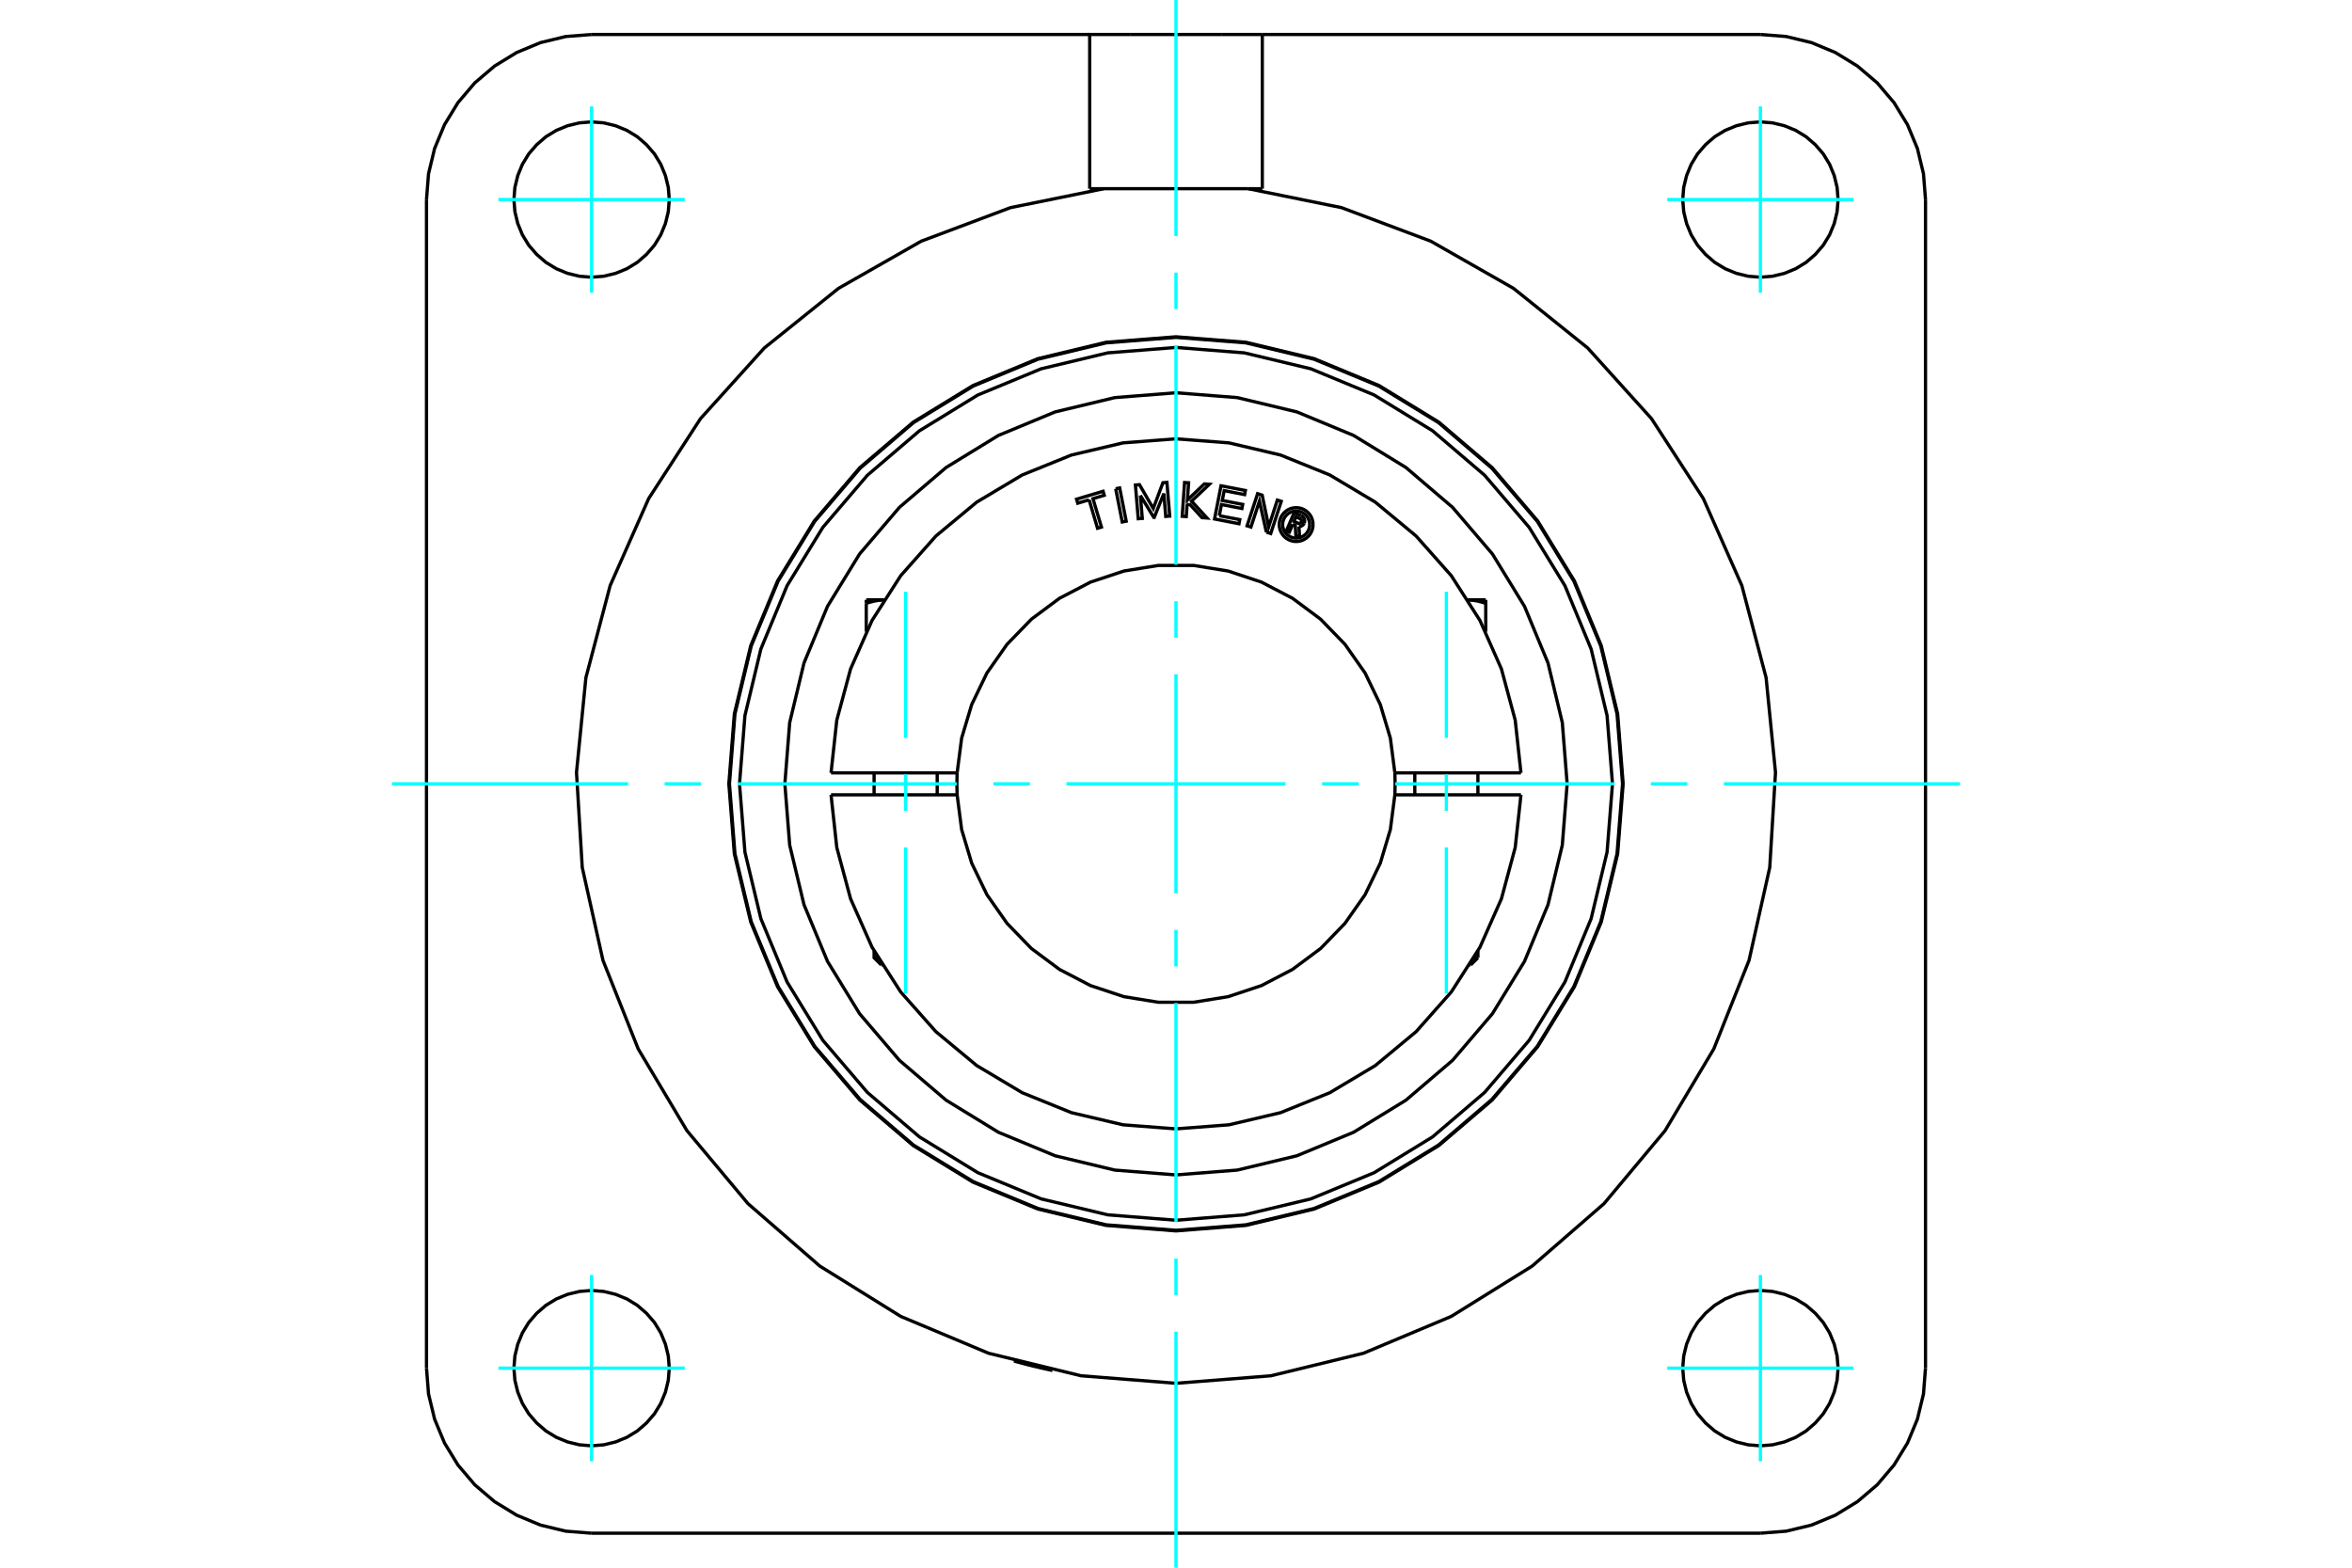 <?xml version="1.0" standalone="no"?>
<!DOCTYPE svg PUBLIC "-//W3C//DTD SVG 1.1//EN"
	"http://www.w3.org/Graphics/SVG/1.1/DTD/svg11.dtd">
<svg xmlns="http://www.w3.org/2000/svg" height="100%" width="100%" viewBox="0 0 36000 24000">
	<rect x="-1800" y="-1200" width="39600" height="26400" style="fill:#FFF"/>
	<g style="fill:none; fill-rule:evenodd" transform="matrix(1 0 0 1 0 0)">
		<g style="fill:none; stroke:#000; stroke-width:50; shape-rendering:geometricPrecision">
			<polyline points="16107,20980 16106,20980 16102,20979 16096,20978 16088,20976 16077,20974 16065,20971 16050,20968 16033,20964 16016,20960 15996,20956 15975,20951 15952,20946 15927,20940 15902,20934 15876,20928 15850,20922 15824,20916 15799,20910 15773,20903 15747,20897 15721,20890 15696,20884 15672,20877 15649,20871 15628,20866 15609,20860 15591,20856 15575,20851 15560,20847 15548,20844 15537,20841 15529,20838 15523,20837 15520,20836 15519,20836"/>
			<line x1="29472" y1="3055" x2="29472" y2="20945"/>
			<line x1="26945" y1="23472" x2="9055" y2="23472"/>
			<polyline points="16679,2889 16679,528 17296,528"/>
			<line x1="19321" y1="528" x2="19321" y2="2889"/>
			<line x1="18704" y1="528" x2="19321" y2="528"/>
			<line x1="17296" y1="528" x2="18704" y2="528"/>
			<line x1="9055" y1="528" x2="16679" y2="528"/>
			<line x1="19321" y1="528" x2="26945" y2="528"/>
			<line x1="16894" y1="2889" x2="16679" y2="2889"/>
			<polyline points="9055,528 8660,559 8274,652 7908,804 7570,1011 7268,1268 7011,1570 6804,1908 6652,2274 6559,2660 6528,3055"/>
			<line x1="6528" y1="20945" x2="6528" y2="3055"/>
			<polyline points="6528,20945 6559,21340 6652,21726 6804,22092 7011,22430 7268,22732 7570,22989 7908,23196 8274,23348 8660,23441 9055,23472"/>
			<polyline points="26945,23472 27340,23441 27726,23348 28092,23196 28430,22989 28732,22732 28989,22430 29196,22092 29348,21726 29441,21340 29472,20945"/>
			<polyline points="29472,3055 29441,2660 29348,2274 29196,1908 28989,1570 28732,1268 28430,1011 28092,804 27726,652 27340,559 26945,528"/>
			<line x1="19321" y1="2889" x2="19106" y2="2889"/>
			<polyline points="28134,3055 28119,2869 28075,2688 28004,2515 27907,2356 27785,2215 27644,2093 27485,1996 27312,1925 27131,1881 26945,1866 26759,1881 26578,1925 26405,1996 26246,2093 26105,2215 25983,2356 25886,2515 25815,2688 25771,2869 25756,3055 25771,3241 25815,3422 25886,3595 25983,3754 26105,3895 26246,4017 26405,4114 26578,4185 26759,4229 26945,4244 27131,4229 27312,4185 27485,4114 27644,4017 27785,3895 27907,3754 28004,3595 28075,3422 28119,3241 28134,3055"/>
			<polyline points="28134,20945 28119,20759 28075,20578 28004,20405 27907,20246 27785,20105 27644,19983 27485,19886 27312,19815 27131,19771 26945,19756 26759,19771 26578,19815 26405,19886 26246,19983 26105,20105 25983,20246 25886,20405 25815,20578 25771,20759 25756,20945 25771,21131 25815,21312 25886,21485 25983,21644 26105,21785 26246,21907 26405,22004 26578,22075 26759,22119 26945,22134 27131,22119 27312,22075 27485,22004 27644,21907 27785,21785 27907,21644 28004,21485 28075,21312 28119,21131 28134,20945"/>
			<polyline points="10244,20945 10229,20759 10185,20578 10114,20405 10017,20246 9895,20105 9754,19983 9595,19886 9422,19815 9241,19771 9055,19756 8869,19771 8688,19815 8515,19886 8356,19983 8215,20105 8093,20246 7996,20405 7925,20578 7881,20759 7866,20945 7881,21131 7925,21312 7996,21485 8093,21644 8215,21785 8356,21907 8515,22004 8688,22075 8869,22119 9055,22134 9241,22119 9422,22075 9595,22004 9754,21907 9895,21785 10017,21644 10114,21485 10185,21312 10229,21131 10244,20945"/>
			<polyline points="10244,3055 10229,2869 10185,2688 10114,2515 10017,2356 9895,2215 9754,2093 9595,1996 9422,1925 9241,1881 9055,1866 8869,1881 8688,1925 8515,1996 8356,2093 8215,2215 8093,2356 7996,2515 7925,2688 7881,2869 7866,3055 7881,3241 7925,3422 7996,3595 8093,3754 8215,3895 8356,4017 8515,4114 8688,4185 8869,4229 9055,4244 9241,4229 9422,4185 9595,4114 9754,4017 9895,3895 10017,3754 10114,3595 10185,3422 10229,3241 10244,3055"/>
			<polyline points="19106,2889 16894,2889 15466,3179 14101,3692 12835,4414 11699,5327 10722,6409 9929,7632 9339,8965 8968,10374 8824,11825 8912,13280 9229,14702 9768,16057 10514,17309 11449,18427 12549,19383 13787,20153 15131,20717 16547,21062 18000,21177 19453,21062 20869,20717 22213,20153 23451,19383 24551,18427 25486,17309 26232,16057 26771,14702 27088,13280 27176,11825 27032,10374 26661,8965 26071,7632 25278,6409 24301,5327 23165,4414 21899,3692 20534,3179 19106,2889"/>
			<polyline points="24844,12000 24760,10929 24509,9885 24098,8893 23537,7977 22840,7160 22023,6463 21107,5902 20115,5491 19071,5240 18000,5156 16929,5240 15885,5491 14893,5902 13977,6463 13160,7160 12463,7977 11902,8893 11491,9885 11240,10929 11156,12000 11240,13071 11491,14115 11902,15107 12463,16023 13160,16840 13977,17537 14893,18098 15885,18509 16929,18760 18000,18844 19071,18760 20115,18509 21107,18098 22023,17537 22840,16840 23537,16023 24098,15107 24509,14115 24760,13071 24844,12000"/>
			<line x1="13379" y1="14662" x2="13438" y2="14662"/>
			<line x1="13504" y1="14773" x2="13490" y2="14773"/>
			<polyline points="13259,9237 13268,9234 13276,9231 13284,9228 13293,9226 13301,9223 13309,9221 13318,9219 13326,9216 13334,9214 13342,9212 13350,9210 13358,9208 13365,9206 13373,9204 13381,9203 13389,9201 13396,9199 13404,9198 13412,9197 13419,9195 13427,9194 13434,9193 13442,9192 13449,9190 13457,9189 13464,9189 13472,9188 13479,9187 13487,9186 13494,9185 13502,9185 13509,9184 13516,9184 13524,9184 13531,9183"/>
			<line x1="13259" y1="9670" x2="13259" y2="9237"/>
			<line x1="13259" y1="9183" x2="13259" y2="9237"/>
			<line x1="13259" y1="9183" x2="13532" y2="9183"/>
			<line x1="22562" y1="14662" x2="22621" y2="14662"/>
			<line x1="22510" y1="14773" x2="22496" y2="14773"/>
			<line x1="22741" y1="9670" x2="22741" y2="9237"/>
			<polyline points="22469,9183 22476,9184 22484,9184 22491,9184 22498,9185 22506,9185 22513,9186 22521,9187 22528,9188 22536,9189 22543,9189 22551,9190 22558,9192 22566,9193 22573,9194 22581,9195 22588,9197 22596,9198 22604,9199 22611,9201 22619,9203 22627,9204 22635,9206 22642,9208 22650,9210 22658,9212 22666,9214 22674,9216 22682,9219 22691,9221 22699,9223 22707,9226 22716,9228 22724,9231 22732,9234 22741,9237 22741,9183"/>
			<line x1="22468" y1="9183" x2="22741" y2="9183"/>
			<polyline points="19787,8028 19735,8147 19689,8127 19809,7849 19913,7894"/>
			<polyline points="19962,8009 19967,7996 19969,7982 19969,7968 19967,7954 19962,7941 19956,7928 19947,7917 19937,7908 19925,7900 19913,7894"/>
			<polyline points="19962,8009 19918,7990 19920,7984 19921,7978 19921,7972 19920,7966 19918,7960 19915,7955 19912,7950 19908,7946 19903,7943 19897,7940 19835,7913 19805,7982 19868,8010 19873,8012 19879,8013 19885,8013 19891,8012 19897,8010 19902,8008 19907,8005 19911,8001 19915,7996 19918,7991 19962,8010"/>
			<polyline points="19882,8061 19896,8060 19910,8057 19923,8051 19935,8044 19946,8034 19955,8023 19962,8010"/>
			<polyline points="19882,8061 19891,8220 19834,8196 19826,8044 19787,8028"/>
			<polyline points="18663,7895 18976,7955 18964,8018 18590,7945 18689,7437 19062,7509 19050,7572 18738,7511 18708,7662 19021,7722 19009,7785 18696,7724 18663,7895"/>
			<polyline points="17455,7585 17484,7936 17422,7941 17379,7425 17441,7420 17652,7784 17800,7390 17861,7385 17904,7901 17843,7906 17814,7556 17667,7921 17660,7921 17455,7585"/>
			<polyline points="16670,7652 16496,7703 16478,7642 16884,7521 16902,7582 16729,7634 16859,8069 16799,8087 16670,7652"/>
			<polyline points="17077,7482 17138,7470 17238,7979 17177,7991 17077,7482"/>
			<polyline points="18200,7709 18169,7739 18157,7908 18095,7904 18131,7387 18193,7391 18175,7655 18434,7408 18511,7414 18238,7672 18475,7930 18398,7925 18200,7709"/>
			<polyline points="19383,8146 19277,7672 19147,8069 19088,8050 19249,7558 19319,7580 19419,8064 19551,7656 19611,7675 19450,8168 19383,8146"/>
			<polyline points="20098,8031 20095,7990 20085,7951 20070,7913 20049,7878 20022,7848 19991,7821 19957,7800 19919,7784 19880,7775 19839,7772 19799,7775 19759,7784 19721,7800 19687,7821 19656,7848 19630,7878 19608,7913 19593,7951 19583,7990 19580,8031 19583,8071 19593,8111 19608,8148 19630,8183 19656,8214 19687,8240 19721,8261 19759,8277 19799,8287 19839,8290 19880,8287 19919,8277 19957,8261 19991,8240 20022,8214 20049,8183 20070,8148 20085,8111 20095,8071 20098,8031"/>
			<polyline points="20046,8031 20044,7998 20036,7967 20024,7937 20007,7909 19986,7884 19961,7863 19933,7846 19903,7834 19871,7826 19839,7823 19807,7826 19775,7834 19745,7846 19717,7863 19693,7884 19671,7909 19654,7937 19642,7967 19634,7998 19632,8031 19634,8063 19642,8095 19654,8125 19671,8152 19693,8177 19717,8198 19745,8215 19775,8228 19807,8235 19839,8238 19871,8235 19903,8228 19933,8215 19961,8198 19986,8177 20007,8152 20024,8125 20036,8095 20044,8063 20046,8031"/>
			<line x1="14515" y1="11832" x2="14650" y2="11832"/>
			<line x1="12787" y1="11832" x2="14515" y2="11832"/>
			<line x1="12720" y1="11832" x2="12787" y2="11832"/>
			<line x1="12787" y1="12168" x2="12720" y2="12168"/>
			<line x1="14515" y1="12168" x2="12787" y2="12168"/>
			<line x1="14650" y1="12168" x2="14515" y2="12168"/>
			<line x1="21485" y1="12168" x2="21350" y2="12168"/>
			<line x1="23213" y1="12168" x2="21485" y2="12168"/>
			<line x1="23280" y1="12168" x2="23213" y2="12168"/>
			<polyline points="14650,11832 14646,12000 14650,12168"/>
			<polyline points="21350,12168 21354,12000 21350,11832"/>
			<line x1="23213" y1="11832" x2="23280" y2="11832"/>
			<line x1="21485" y1="11832" x2="23213" y2="11832"/>
			<line x1="21350" y1="11832" x2="21485" y2="11832"/>
			<polyline points="12720,12168 12808,12975 13019,13759 13348,14502 13786,15186 14325,15794 14950,16313 15647,16729 16400,17034 17190,17220 18000,17282 18810,17220 19600,17034 20353,16729 21050,16313 21675,15794 22214,15186 22652,14502 22981,13759 23192,12975 23280,12168"/>
			<polyline points="14650,12168 14719,12700 14873,13214 15106,13697 15414,14136 15787,14521 16217,14841 16693,15089 17202,15258 17732,15344 18268,15344 18798,15258 19307,15089 19783,14841 20213,14521 20586,14136 20894,13697 21127,13214 21281,12700 21350,12168"/>
			<polyline points="21350,11832 21281,11300 21127,10786 20894,10303 20586,9864 20213,9479 19783,9159 19307,8911 18798,8742 18268,8656 17732,8656 17202,8742 16693,8911 16217,9159 15787,9479 15414,9864 15106,10303 14873,10786 14719,11300 14650,11832"/>
			<polyline points="23280,11832 23192,11025 22981,10241 22652,9498 22214,8814 21675,8206 21050,7687 20353,7271 19600,6966 18810,6780 18000,6718 17190,6780 16400,6966 15647,7271 14950,7687 14325,8206 13786,8814 13348,9498 13019,10241 12808,11025 12720,11832"/>
			<polyline points="24835,12000 24751,10931 24501,9888 24090,8897 23530,7982 22833,7167 22018,6470 21103,5910 20112,5499 19069,5249 18000,5165 16931,5249 15888,5499 14897,5910 13982,6470 13167,7167 12470,7982 11910,8897 11499,9888 11249,10931 11165,12000 11249,13069 11499,14112 11910,15103 12470,16018 13167,16833 13982,17530 14897,18090 15888,18501 16931,18751 18000,18835 19069,18751 20112,18501 21103,18090 22018,17530 22833,16833 23530,16018 24090,15103 24501,14112 24751,13069 24835,12000"/>
			<polyline points="24681,12000 24598,10955 24354,9936 23953,8967 23405,8073 22724,7276 21927,6595 21033,6047 20064,5646 19045,5402 18000,5319 16955,5402 15936,5646 14967,6047 14073,6595 13276,7276 12595,8073 12047,8967 11646,9936 11402,10955 11319,12000 11402,13045 11646,14064 12047,15033 12595,15927 13276,16724 14073,17405 14967,17953 15936,18354 16955,18598 18000,18681 19045,18598 20064,18354 21033,17953 21927,17405 22724,16724 23405,15927 23953,15033 24354,14064 24598,13045 24681,12000"/>
			<polyline points="23987,12000 23913,11063 23694,10150 23334,9282 22843,8481 22233,7767 21519,7157 20718,6666 19850,6306 18937,6087 18000,6013 17063,6087 16150,6306 15282,6666 14481,7157 13767,7767 13157,8481 12666,9282 12306,10150 12087,11063 12013,12000 12087,12937 12306,13850 12666,14718 13157,15519 13767,16233 14481,16843 15282,17334 16150,17694 17063,17913 18000,17987 18937,17913 19850,17694 20718,17334 21519,16843 22233,16233 22843,15519 23334,14718 23694,13850 23913,12937 23987,12000"/>
			<line x1="14345" y1="12168" x2="14345" y2="11832"/>
			<line x1="13379" y1="11832" x2="13379" y2="12168"/>
			<polyline points="13379,14560 13379,14662 13490,14773"/>
			<line x1="22621" y1="12168" x2="22621" y2="11832"/>
			<line x1="21655" y1="11832" x2="21655" y2="12168"/>
			<line x1="22621" y1="14662" x2="22621" y2="14560"/>
			<line x1="22510" y1="14773" x2="22621" y2="14662"/>
		</g>
		<g style="fill:none; stroke:#0FF; stroke-width:50; shape-rendering:geometricPrecision">
			<line x1="18000" y1="24000" x2="18000" y2="20386"/>
			<line x1="18000" y1="19827" x2="18000" y2="19268"/>
			<line x1="18000" y1="18709" x2="18000" y2="15354"/>
			<line x1="18000" y1="14795" x2="18000" y2="14236"/>
			<line x1="18000" y1="13677" x2="18000" y2="10323"/>
			<line x1="18000" y1="9764" x2="18000" y2="9205"/>
			<line x1="18000" y1="8646" x2="18000" y2="5291"/>
			<line x1="18000" y1="4732" x2="18000" y2="4173"/>
			<line x1="18000" y1="3614" x2="18000" y2="0"/>
			<line x1="6000" y1="12000" x2="9614" y2="12000"/>
			<line x1="10173" y1="12000" x2="10732" y2="12000"/>
			<line x1="11291" y1="12000" x2="14646" y2="12000"/>
			<line x1="15205" y1="12000" x2="15764" y2="12000"/>
			<line x1="16323" y1="12000" x2="19677" y2="12000"/>
			<line x1="20236" y1="12000" x2="20795" y2="12000"/>
			<line x1="21354" y1="12000" x2="24709" y2="12000"/>
			<line x1="25268" y1="12000" x2="25827" y2="12000"/>
			<line x1="26386" y1="12000" x2="30000" y2="12000"/>
			<line x1="9055" y1="4481" x2="9055" y2="1629"/>
			<line x1="7629" y1="3055" x2="10481" y2="3055"/>
			<line x1="7629" y1="20945" x2="10481" y2="20945"/>
			<line x1="9055" y1="22371" x2="9055" y2="19519"/>
			<line x1="26945" y1="22371" x2="26945" y2="19519"/>
			<line x1="25519" y1="20945" x2="28371" y2="20945"/>
			<line x1="25519" y1="3055" x2="28371" y2="3055"/>
			<line x1="26945" y1="4481" x2="26945" y2="1629"/>
			<line x1="13862" y1="15209" x2="13862" y2="12973"/>
			<line x1="13862" y1="12414" x2="13862" y2="11855"/>
			<line x1="13862" y1="11296" x2="13862" y2="9059"/>
			<line x1="22138" y1="15209" x2="22138" y2="12973"/>
			<line x1="22138" y1="12414" x2="22138" y2="11855"/>
			<line x1="22138" y1="11296" x2="22138" y2="9059"/>
		</g>
	</g>
</svg>
